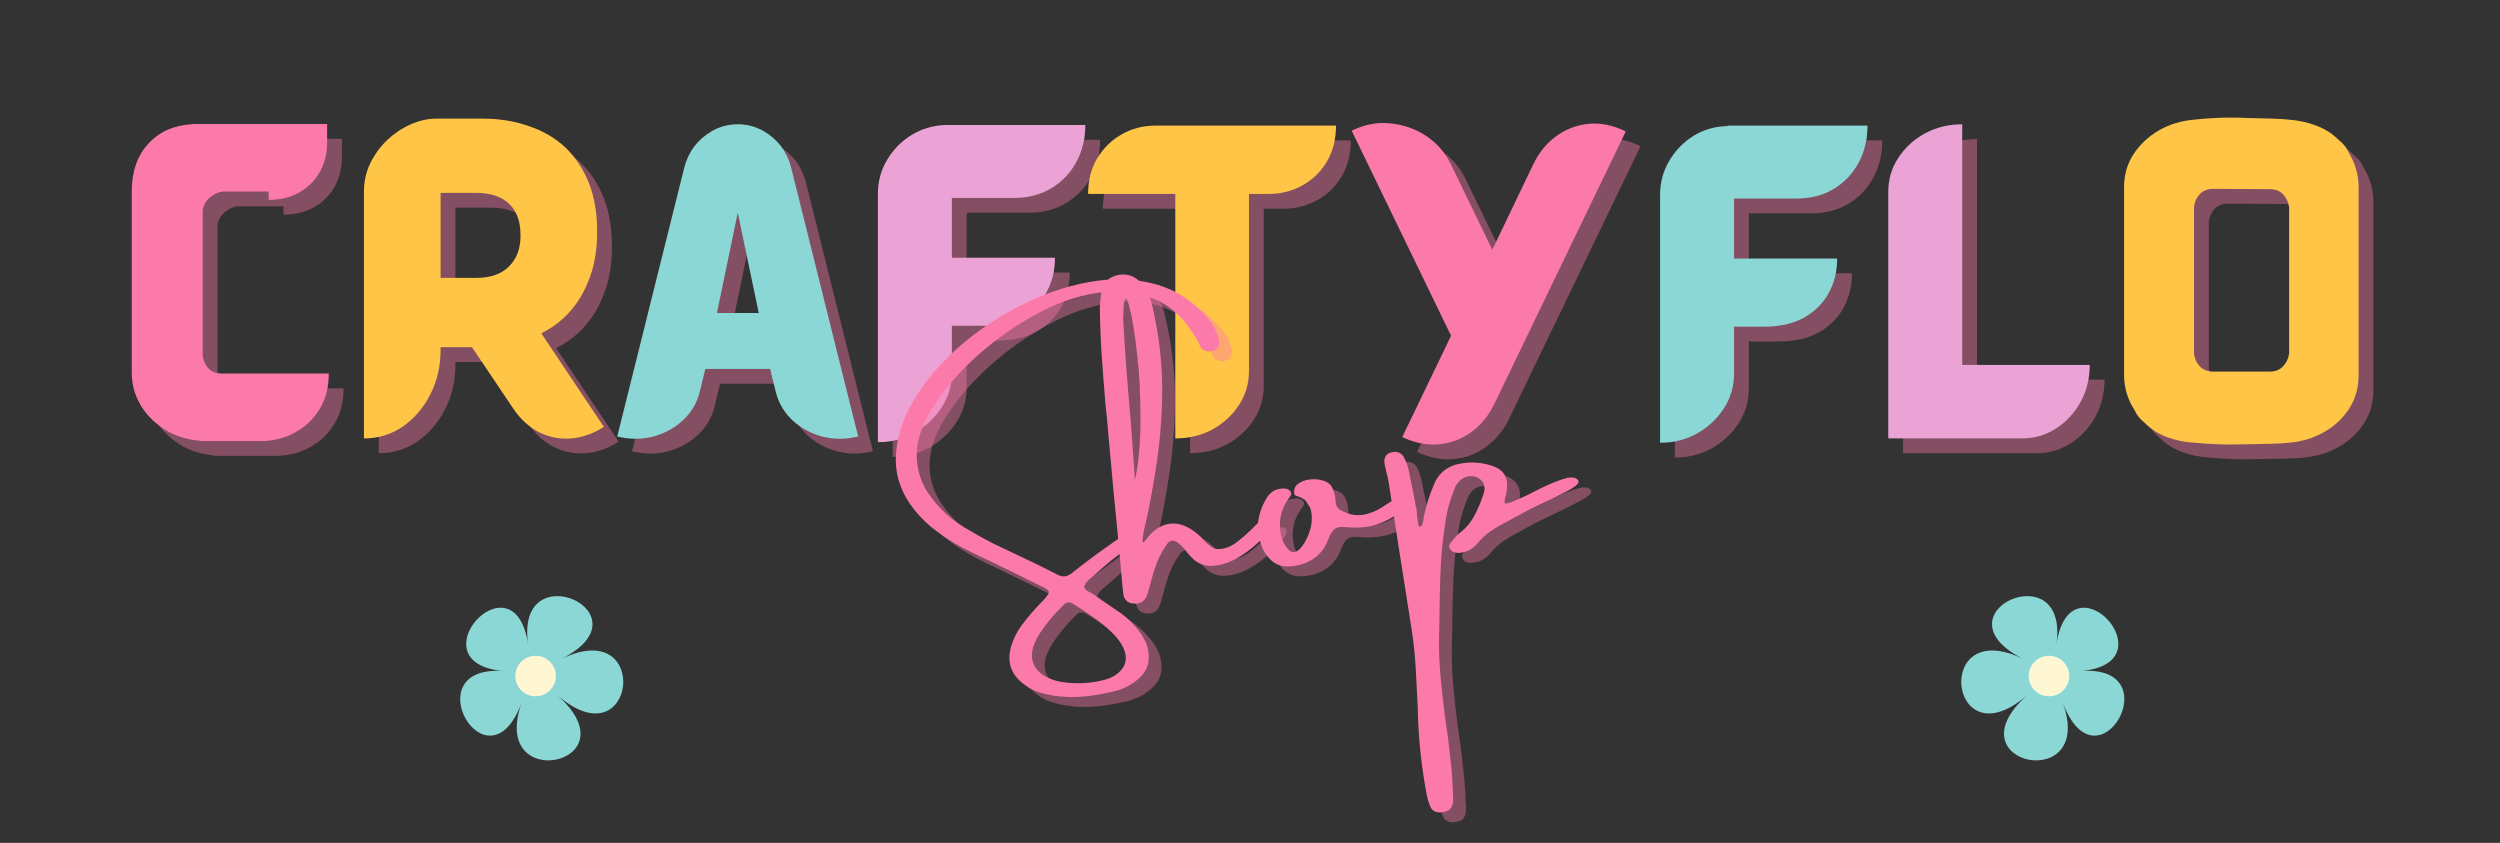 <svg version="1.0" preserveAspectRatio="xMidYMid meet" height="118" viewBox="0 0 262.5 88.5" zoomAndPan="magnify" width="350" xmlns:xlink="http://www.w3.org/1999/xlink" xmlns="http://www.w3.org/2000/svg"><rect x="0" y="0" width="262.5" height="88.5" fill="#333333" stroke="none"/><defs><g></g></defs><g fill-opacity="0.4" fill="#fc7aaa"><g transform="translate(14.058, 47.696)"><g><path d="M 1.938 -4.219 C 1.531 -5.102 1.328 -6.039 1.328 -7.031 L 1.328 -25.922 C 1.328 -25.941 1.328 -25.957 1.328 -25.969 C 1.328 -25.988 1.328 -26.008 1.328 -26.031 C 1.328 -28.113 1.906 -29.785 3.062 -31.047 C 4.227 -32.316 5.75 -33 7.625 -33.094 L 7.625 -33.125 L 21.844 -33.125 L 21.844 -31.219 C 21.844 -30.07 21.594 -29.039 21.094 -28.125 C 20.594 -27.219 19.879 -26.492 18.953 -25.953 C 18.023 -25.422 16.941 -25.156 15.703 -25.156 L 15.703 -26.031 L 10.859 -26.031 C 10.359 -25.957 9.91 -25.742 9.516 -25.391 C 9.117 -25.047 8.875 -24.613 8.781 -24.094 C 8.781 -23.977 8.781 -23.875 8.781 -23.781 L 8.781 -21.5 C 8.781 -21.406 8.781 -21.285 8.781 -21.141 L 8.781 -8.75 C 8.875 -8.207 9.086 -7.766 9.422 -7.422 C 9.766 -7.086 10.219 -6.922 10.781 -6.922 L 22.016 -6.922 C 22.016 -5.461 21.688 -4.207 21.031 -3.156 C 20.383 -2.102 19.516 -1.285 18.422 -0.703 C 17.336 -0.117 16.141 0.172 14.828 0.172 L 8.5 0.172 L 8.469 0.141 C 7.664 0.066 6.898 -0.098 6.172 -0.359 C 5.453 -0.629 4.801 -0.988 4.219 -1.438 C 3.727 -1.812 3.285 -2.234 2.891 -2.703 C 2.504 -3.172 2.188 -3.676 1.938 -4.219 Z M 1.938 -4.219"></path></g></g></g><g fill-opacity="1" fill="#fc7aaa"><g transform="translate(12.505, 46.143)"><g><path d="M 1.938 -4.219 C 1.531 -5.102 1.328 -6.039 1.328 -7.031 L 1.328 -25.922 C 1.328 -25.941 1.328 -25.957 1.328 -25.969 C 1.328 -25.988 1.328 -26.008 1.328 -26.031 C 1.328 -28.113 1.906 -29.785 3.062 -31.047 C 4.227 -32.316 5.75 -33 7.625 -33.094 L 7.625 -33.125 L 21.844 -33.125 L 21.844 -31.219 C 21.844 -30.07 21.594 -29.039 21.094 -28.125 C 20.594 -27.219 19.879 -26.492 18.953 -25.953 C 18.023 -25.422 16.941 -25.156 15.703 -25.156 L 15.703 -26.031 L 10.859 -26.031 C 10.359 -25.957 9.91 -25.742 9.516 -25.391 C 9.117 -25.047 8.875 -24.613 8.781 -24.094 C 8.781 -23.977 8.781 -23.875 8.781 -23.781 L 8.781 -21.5 C 8.781 -21.406 8.781 -21.285 8.781 -21.141 L 8.781 -8.75 C 8.875 -8.207 9.086 -7.766 9.422 -7.422 C 9.766 -7.086 10.219 -6.922 10.781 -6.922 L 22.016 -6.922 C 22.016 -5.461 21.688 -4.207 21.031 -3.156 C 20.383 -2.102 19.516 -1.285 18.422 -0.703 C 17.336 -0.117 16.141 0.172 14.828 0.172 L 8.5 0.172 L 8.469 0.141 C 7.664 0.066 6.898 -0.098 6.172 -0.359 C 5.453 -0.629 4.801 -0.988 4.219 -1.438 C 3.727 -1.812 3.285 -2.234 2.891 -2.703 C 2.504 -3.172 2.188 -3.676 1.938 -4.219 Z M 1.938 -4.219"></path></g></g></g><g fill-opacity="0.4" fill="#fc7aaa"><g transform="translate(38.331, 47.696)"><g><path d="M 20.062 -11.141 L 26.625 -1.328 C 25.52 -0.609 24.375 -0.203 23.188 -0.109 C 22.008 -0.016 20.895 -0.227 19.844 -0.75 C 18.789 -1.281 17.891 -2.098 17.141 -3.203 L 12.781 -9.688 L 9.484 -9.688 L 9.484 -9.406 C 9.484 -7.676 9.117 -6.109 8.391 -4.703 C 7.672 -3.297 6.707 -2.176 5.5 -1.344 C 4.289 -0.52 2.938 -0.109 1.438 -0.109 L 1.438 -26.062 C 1.438 -27.113 1.66 -28.098 2.109 -29.016 C 2.555 -29.93 3.145 -30.738 3.875 -31.438 C 4.613 -32.133 5.43 -32.68 6.328 -33.078 C 7.234 -33.484 8.145 -33.688 9.062 -33.688 L 13.875 -33.688 C 15.695 -33.688 17.348 -33.414 18.828 -32.875 C 20.328 -32.363 21.602 -31.602 22.656 -30.594 C 23.688 -29.582 24.492 -28.344 25.078 -26.875 C 25.641 -25.395 25.922 -23.734 25.922 -21.891 L 25.922 -21.781 C 25.922 -19.789 25.602 -18.047 24.969 -16.547 C 24.363 -15.047 23.508 -13.781 22.406 -12.75 C 21.707 -12.113 20.926 -11.578 20.062 -11.141 Z M 9.484 -16.969 L 13.281 -16.969 C 14.727 -16.969 15.852 -17.363 16.656 -18.156 C 17.469 -18.957 17.875 -20.023 17.875 -21.359 L 17.875 -21.469 C 17.875 -22.914 17.469 -24.016 16.656 -24.766 C 15.852 -25.516 14.711 -25.891 13.234 -25.891 L 9.484 -25.891 Z M 9.484 -16.969"></path></g></g></g><g fill-opacity="1" fill="#ffc547"><g transform="translate(36.778, 46.143)"><g><path d="M 20.062 -11.141 L 26.625 -1.328 C 25.52 -0.609 24.375 -0.203 23.188 -0.109 C 22.008 -0.016 20.895 -0.227 19.844 -0.75 C 18.789 -1.281 17.891 -2.098 17.141 -3.203 L 12.781 -9.688 L 9.484 -9.688 L 9.484 -9.406 C 9.484 -7.676 9.117 -6.109 8.391 -4.703 C 7.672 -3.297 6.707 -2.176 5.5 -1.344 C 4.289 -0.52 2.938 -0.109 1.438 -0.109 L 1.438 -26.062 C 1.438 -27.113 1.66 -28.098 2.109 -29.016 C 2.555 -29.93 3.145 -30.738 3.875 -31.438 C 4.613 -32.133 5.43 -32.68 6.328 -33.078 C 7.234 -33.484 8.145 -33.688 9.062 -33.688 L 13.875 -33.688 C 15.695 -33.688 17.348 -33.414 18.828 -32.875 C 20.328 -32.363 21.602 -31.602 22.656 -30.594 C 23.688 -29.582 24.492 -28.344 25.078 -26.875 C 25.641 -25.395 25.922 -23.734 25.922 -21.891 L 25.922 -21.781 C 25.922 -19.789 25.602 -18.047 24.969 -16.547 C 24.363 -15.047 23.508 -13.781 22.406 -12.75 C 21.707 -12.113 20.926 -11.578 20.062 -11.141 Z M 9.484 -16.969 L 13.281 -16.969 C 14.727 -16.969 15.852 -17.363 16.656 -18.156 C 17.469 -18.957 17.875 -20.023 17.875 -21.359 L 17.875 -21.469 C 17.875 -22.914 17.469 -24.016 16.656 -24.766 C 15.852 -25.516 14.711 -25.891 13.234 -25.891 L 9.484 -25.891 Z M 9.484 -16.969"></path></g></g></g><g fill-opacity="0.4" fill="#fc7aaa"><g transform="translate(66.158, 47.696)"><g><path d="M 18.469 -28.516 L 25.5 -0.312 C 24.188 0.008 22.922 0.008 21.703 -0.312 C 20.484 -0.645 19.438 -1.223 18.562 -2.047 C 17.688 -2.879 17.109 -3.895 16.828 -5.094 L 16.438 -6.641 L 16.266 -7.406 L 9.453 -7.406 L 9.266 -6.641 L 8.891 -5.094 C 8.609 -3.895 8.023 -2.879 7.141 -2.047 C 6.266 -1.223 5.219 -0.645 4 -0.312 C 2.781 0.008 1.516 0.008 0.203 -0.312 L 7.234 -28.516 C 7.66 -30.203 8.633 -31.492 10.156 -32.391 C 11 -32.859 11.898 -33.094 12.859 -33.094 C 13.816 -33.094 14.719 -32.859 15.562 -32.391 C 17.082 -31.492 18.051 -30.203 18.469 -28.516 Z M 10.672 -13.281 L 15.062 -13.281 L 12.859 -23.812 Z M 10.672 -13.281"></path></g></g></g><g fill-opacity="1" fill="#8bd7d5"><g transform="translate(64.606, 46.143)"><g><path d="M 18.469 -28.516 L 25.5 -0.312 C 24.188 0.008 22.922 0.008 21.703 -0.312 C 20.484 -0.645 19.438 -1.223 18.562 -2.047 C 17.688 -2.879 17.109 -3.895 16.828 -5.094 L 16.438 -6.641 L 16.266 -7.406 L 9.453 -7.406 L 9.266 -6.641 L 8.891 -5.094 C 8.609 -3.895 8.023 -2.879 7.141 -2.047 C 6.266 -1.223 5.219 -0.645 4 -0.312 C 2.781 0.008 1.516 0.008 0.203 -0.312 L 7.234 -28.516 C 7.66 -30.203 8.633 -31.492 10.156 -32.391 C 11 -32.859 11.898 -33.094 12.859 -33.094 C 13.816 -33.094 14.719 -32.859 15.562 -32.391 C 17.082 -31.492 18.051 -30.203 18.469 -28.516 Z M 10.672 -13.281 L 15.062 -13.281 L 12.859 -23.812 Z M 10.672 -13.281"></path></g></g></g><g fill-opacity="0.4" fill="#fc7aaa"><g transform="translate(91.981, 47.696)"><g><path d="M 9.516 -25.359 L 9.516 -19.078 L 20.344 -19.078 C 20.344 -17.691 20.031 -16.457 19.406 -15.375 C 18.781 -14.301 17.906 -13.457 16.781 -12.844 C 15.664 -12.238 14.32 -11.938 12.75 -11.938 L 9.516 -11.938 L 9.516 -6.984 C 9.516 -5.648 9.148 -4.43 8.422 -3.328 C 7.703 -2.234 6.758 -1.359 5.594 -0.703 C 4.438 -0.047 3.191 0.281 1.859 0.281 L 1.75 0.281 L 1.75 -25.781 C 1.75 -27.094 2.07 -28.285 2.719 -29.359 C 3.363 -30.441 4.219 -31.312 5.281 -31.969 C 6.352 -32.625 7.539 -32.973 8.844 -33.016 L 23.531 -33.016 C 23.531 -31.566 23.211 -30.266 22.578 -29.109 C 21.953 -27.961 21.078 -27.051 19.953 -26.375 C 18.828 -25.695 17.523 -25.359 16.047 -25.359 Z M 9.516 -25.359"></path></g></g></g><g fill-opacity="1" fill="#eba3d5"><g transform="translate(90.428, 46.143)"><g><path d="M 9.516 -25.359 L 9.516 -19.078 L 20.344 -19.078 C 20.344 -17.691 20.031 -16.457 19.406 -15.375 C 18.781 -14.301 17.906 -13.457 16.781 -12.844 C 15.664 -12.238 14.32 -11.938 12.75 -11.938 L 9.516 -11.938 L 9.516 -6.984 C 9.516 -5.648 9.148 -4.43 8.422 -3.328 C 7.703 -2.234 6.758 -1.359 5.594 -0.703 C 4.438 -0.047 3.191 0.281 1.859 0.281 L 1.75 0.281 L 1.75 -25.781 C 1.75 -27.094 2.07 -28.285 2.719 -29.359 C 3.363 -30.441 4.219 -31.312 5.281 -31.969 C 6.352 -32.625 7.539 -32.973 8.844 -33.016 L 23.531 -33.016 C 23.531 -31.566 23.211 -30.266 22.578 -29.109 C 21.953 -27.961 21.078 -27.051 19.953 -26.375 C 18.828 -25.695 17.523 -25.359 16.047 -25.359 Z M 9.516 -25.359"></path></g></g></g><g fill-opacity="0.4" fill="#fc7aaa"><g transform="translate(115.974, 47.696)"><g><path d="M 6.922 -32.953 L 25.859 -32.953 C 25.859 -31.516 25.539 -30.258 24.906 -29.188 C 24.27 -28.113 23.41 -27.273 22.328 -26.672 C 21.254 -26.078 20.078 -25.781 18.797 -25.781 L 16.719 -25.781 L 16.719 -7.172 C 16.719 -5.859 16.363 -4.664 15.656 -3.594 C 14.957 -2.531 14.031 -1.68 12.875 -1.047 C 11.719 -0.422 10.422 -0.109 8.984 -0.109 L 8.984 -25.781 L -0.172 -25.781 C -0.172 -27.207 0.145 -28.453 0.781 -29.516 C 1.426 -30.586 2.281 -31.426 3.344 -32.031 C 4.414 -32.645 5.609 -32.953 6.922 -32.953 Z M 6.922 -32.953"></path></g></g></g><g fill-opacity="1" fill="#ffc547"><g transform="translate(114.422, 46.143)"><g><path d="M 6.922 -32.953 L 25.859 -32.953 C 25.859 -31.516 25.539 -30.258 24.906 -29.188 C 24.27 -28.113 23.41 -27.273 22.328 -26.672 C 21.254 -26.078 20.078 -25.781 18.797 -25.781 L 16.719 -25.781 L 16.719 -7.172 C 16.719 -5.859 16.363 -4.664 15.656 -3.594 C 14.957 -2.531 14.031 -1.68 12.875 -1.047 C 11.719 -0.422 10.422 -0.109 8.984 -0.109 L 8.984 -25.781 L -0.172 -25.781 C -0.172 -27.207 0.145 -28.453 0.781 -29.516 C 1.426 -30.586 2.281 -31.426 3.344 -32.031 C 4.414 -32.645 5.609 -32.953 6.922 -32.953 Z M 6.922 -32.953"></path></g></g></g><g fill-opacity="0.4" fill="#fc7aaa"><g transform="translate(141.727, 47.696)"><g><path d="M 20.797 -28.844 C 21.379 -30.082 22.18 -31.078 23.203 -31.828 C 24.223 -32.578 25.363 -33.016 26.625 -33.141 C 27.883 -33.266 29.188 -33 30.531 -32.344 L 16.75 -3.766 C 16.164 -2.547 15.367 -1.562 14.359 -0.812 C 13.359 -0.062 12.223 0.375 10.953 0.5 C 9.691 0.633 8.395 0.383 7.062 -0.25 L 12.188 -10.891 L 1.75 -32.422 C 3.094 -33.078 4.453 -33.332 5.828 -33.188 C 7.211 -33.051 8.473 -32.602 9.609 -31.844 C 10.742 -31.082 11.602 -30.082 12.188 -28.844 L 16.516 -19.922 Z M 20.797 -28.844"></path></g></g></g><g fill-opacity="1" fill="#fc7aaa"><g transform="translate(140.175, 46.143)"><g><path d="M 20.797 -28.844 C 21.379 -30.082 22.18 -31.078 23.203 -31.828 C 24.223 -32.578 25.363 -33.016 26.625 -33.141 C 27.883 -33.266 29.188 -33 30.531 -32.344 L 16.75 -3.766 C 16.164 -2.547 15.367 -1.562 14.359 -0.812 C 13.359 -0.062 12.223 0.375 10.953 0.5 C 9.691 0.633 8.395 0.383 7.062 -0.25 L 12.188 -10.891 L 1.75 -32.422 C 3.094 -33.078 4.453 -33.332 5.828 -33.188 C 7.211 -33.051 8.473 -32.602 9.609 -31.844 C 10.742 -31.082 11.602 -30.082 12.188 -28.844 L 16.516 -19.922 Z M 20.797 -28.844"></path></g></g></g><g fill-opacity="0.4" fill="#fc7aaa"><g transform="translate(174.111, 47.696)"><g><path d="M 16.047 -25.297 L 9.516 -25.297 L 9.516 -19 L 20.344 -19 C 20.344 -17.625 20.035 -16.395 19.422 -15.312 C 18.816 -14.238 17.945 -13.391 16.812 -12.766 C 15.676 -12.148 14.32 -11.844 12.75 -11.844 L 9.516 -11.844 L 9.516 -6.891 C 9.516 -5.547 9.148 -4.32 8.422 -3.219 C 7.703 -2.125 6.758 -1.254 5.594 -0.609 C 4.438 0.023 3.191 0.344 1.859 0.344 L 1.75 0.344 L 1.75 -25.672 C 1.75 -26.984 2.07 -28.18 2.719 -29.266 C 3.363 -30.359 4.219 -31.234 5.281 -31.891 C 6.352 -32.547 7.539 -32.883 8.844 -32.906 L 8.844 -32.953 L 23.531 -32.953 C 23.531 -31.492 23.211 -30.188 22.578 -29.031 C 21.953 -27.875 21.082 -26.961 19.969 -26.297 C 18.852 -25.629 17.547 -25.297 16.047 -25.297 Z M 16.047 -25.297"></path></g></g></g><g fill-opacity="1" fill="#8bd7d5"><g transform="translate(172.558, 46.143)"><g><path d="M 16.047 -25.297 L 9.516 -25.297 L 9.516 -19 L 20.344 -19 C 20.344 -17.625 20.035 -16.395 19.422 -15.312 C 18.816 -14.238 17.945 -13.391 16.812 -12.766 C 15.676 -12.148 14.32 -11.844 12.75 -11.844 L 9.516 -11.844 L 9.516 -6.891 C 9.516 -5.547 9.148 -4.32 8.422 -3.219 C 7.703 -2.125 6.758 -1.254 5.594 -0.609 C 4.438 0.023 3.191 0.344 1.859 0.344 L 1.75 0.344 L 1.75 -25.672 C 1.75 -26.984 2.07 -28.18 2.719 -29.266 C 3.363 -30.359 4.219 -31.234 5.281 -31.891 C 6.352 -32.547 7.539 -32.883 8.844 -32.906 L 8.844 -32.953 L 23.531 -32.953 C 23.531 -31.492 23.211 -30.188 22.578 -29.031 C 21.953 -27.875 21.082 -26.961 19.969 -26.297 C 18.852 -25.629 17.547 -25.297 16.047 -25.297 Z M 16.047 -25.297"></path></g></g></g><g fill-opacity="0.4" fill="#fc7aaa"><g transform="translate(198.069, 47.696)"><g><path d="M 9.516 -33.094 L 9.516 -7.828 L 22.906 -7.828 C 22.906 -6.398 22.582 -5.098 21.938 -3.922 C 21.289 -2.754 20.426 -1.828 19.344 -1.141 C 18.27 -0.453 17.094 -0.109 15.812 -0.109 L 1.75 -0.109 C 1.75 -0.109 1.754 -0.113 1.766 -0.125 C 1.785 -0.133 1.797 -0.148 1.797 -0.172 C 1.797 -0.172 1.781 -0.172 1.75 -0.172 L 1.75 -26 C 1.75 -27.301 2.098 -28.488 2.797 -29.562 C 3.504 -30.645 4.441 -31.504 5.609 -32.141 C 6.785 -32.773 8.086 -33.094 9.516 -33.094 Z M 9.516 -33.094"></path></g></g></g><g fill-opacity="1" fill="#eba3d5"><g transform="translate(196.517, 46.143)"><g><path d="M 9.516 -33.094 L 9.516 -7.828 L 22.906 -7.828 C 22.906 -6.398 22.582 -5.098 21.938 -3.922 C 21.289 -2.754 20.426 -1.828 19.344 -1.141 C 18.27 -0.453 17.094 -0.109 15.812 -0.109 L 1.75 -0.109 C 1.75 -0.109 1.754 -0.113 1.766 -0.125 C 1.785 -0.133 1.797 -0.148 1.797 -0.172 C 1.797 -0.172 1.781 -0.172 1.75 -0.172 L 1.75 -26 C 1.75 -27.301 2.098 -28.488 2.797 -29.562 C 3.504 -30.645 4.441 -31.504 5.609 -32.141 C 6.785 -32.773 8.086 -33.094 9.516 -33.094 Z M 9.516 -33.094"></path></g></g></g><g fill-opacity="0.4" fill="#fc7aaa"><g transform="translate(222.832, 47.696)"><g><path d="M 25.328 -30.141 C 25.648 -29.617 25.906 -29.047 26.094 -28.422 C 26.281 -27.805 26.375 -27.16 26.375 -26.484 L 26.375 -6.75 C 26.375 -5.438 26.047 -4.27 25.391 -3.25 C 24.734 -2.227 23.848 -1.398 22.734 -0.766 C 21.629 -0.141 20.41 0.227 19.078 0.344 C 18.648 0.395 18.035 0.43 17.234 0.453 C 16.441 0.473 15.633 0.488 14.812 0.5 C 14 0.52 13.359 0.531 12.891 0.531 C 12.211 0.531 11.555 0.508 10.922 0.469 C 10.285 0.438 9.676 0.395 9.094 0.344 C 8.094 0.281 7.141 0.082 6.234 -0.25 C 5.328 -0.594 4.551 -1.094 3.906 -1.75 C 3.383 -2.176 3.031 -2.625 2.844 -3.094 C 2.488 -3.633 2.219 -4.211 2.031 -4.828 C 1.844 -5.453 1.75 -6.094 1.75 -6.75 L 1.75 -26.484 C 1.75 -27.797 2.082 -28.957 2.75 -29.969 C 3.426 -30.988 4.312 -31.816 5.406 -32.453 C 6.508 -33.086 7.738 -33.461 9.094 -33.578 C 10.383 -33.723 11.707 -33.797 13.062 -33.797 C 13.508 -33.797 14.129 -33.781 14.922 -33.75 C 15.723 -33.727 16.516 -33.707 17.297 -33.688 C 18.078 -33.664 18.672 -33.629 19.078 -33.578 C 20.078 -33.504 21.023 -33.297 21.922 -32.953 C 22.828 -32.617 23.609 -32.125 24.266 -31.469 C 24.785 -31.051 25.141 -30.609 25.328 -30.141 Z M 19.078 -8.984 L 19.078 -24.406 C 18.984 -24.969 18.766 -25.422 18.422 -25.766 C 18.078 -26.109 17.613 -26.281 17.031 -26.281 L 11.094 -26.312 C 10.531 -26.312 10.07 -26.133 9.719 -25.781 C 9.375 -25.426 9.164 -24.984 9.094 -24.453 L 9.094 -8.984 C 9.164 -8.453 9.375 -8.008 9.719 -7.656 C 10.07 -7.301 10.547 -7.125 11.141 -7.125 L 17.031 -7.125 C 17.613 -7.125 18.078 -7.301 18.422 -7.656 C 18.766 -8.008 18.984 -8.453 19.078 -8.984 Z M 19.078 -8.984"></path></g></g></g><g fill-opacity="1" fill="#ffc547"><g transform="translate(221.279, 46.143)"><g><path d="M 25.328 -30.141 C 25.648 -29.617 25.906 -29.047 26.094 -28.422 C 26.281 -27.805 26.375 -27.16 26.375 -26.484 L 26.375 -6.75 C 26.375 -5.438 26.047 -4.27 25.391 -3.25 C 24.734 -2.227 23.848 -1.398 22.734 -0.766 C 21.629 -0.141 20.41 0.227 19.078 0.344 C 18.648 0.395 18.035 0.43 17.234 0.453 C 16.441 0.473 15.633 0.488 14.812 0.5 C 14 0.52 13.359 0.531 12.891 0.531 C 12.211 0.531 11.555 0.508 10.922 0.469 C 10.285 0.438 9.676 0.395 9.094 0.344 C 8.094 0.281 7.141 0.082 6.234 -0.25 C 5.328 -0.594 4.551 -1.094 3.906 -1.75 C 3.383 -2.176 3.031 -2.625 2.844 -3.094 C 2.488 -3.633 2.219 -4.211 2.031 -4.828 C 1.844 -5.453 1.75 -6.094 1.75 -6.75 L 1.75 -26.484 C 1.75 -27.797 2.082 -28.957 2.75 -29.969 C 3.426 -30.988 4.312 -31.816 5.406 -32.453 C 6.508 -33.086 7.738 -33.461 9.094 -33.578 C 10.383 -33.723 11.707 -33.797 13.062 -33.797 C 13.508 -33.797 14.129 -33.781 14.922 -33.75 C 15.723 -33.727 16.516 -33.707 17.297 -33.688 C 18.078 -33.664 18.672 -33.629 19.078 -33.578 C 20.078 -33.504 21.023 -33.297 21.922 -32.953 C 22.828 -32.617 23.609 -32.125 24.266 -31.469 C 24.785 -31.051 25.141 -30.609 25.328 -30.141 Z M 19.078 -8.984 L 19.078 -24.406 C 18.984 -24.969 18.766 -25.422 18.422 -25.766 C 18.078 -26.109 17.613 -26.281 17.031 -26.281 L 11.094 -26.312 C 10.531 -26.312 10.07 -26.133 9.719 -25.781 C 9.375 -25.426 9.164 -24.984 9.094 -24.453 L 9.094 -8.984 C 9.164 -8.453 9.375 -8.008 9.719 -7.656 C 10.07 -7.301 10.547 -7.125 11.141 -7.125 L 17.031 -7.125 C 17.613 -7.125 18.078 -7.301 18.422 -7.656 C 18.766 -8.008 18.984 -8.453 19.078 -8.984 Z M 19.078 -8.984"></path></g></g></g><path fill-rule="nonzero" fill-opacity="1" d="M 58.465 72.945 C 66.809 80.273 51.199 83.523 54.805 73.711 C 51.199 83.523 43.281 69.688 52.945 70.465 C 43.281 69.688 53.996 57.875 55.461 67.691 C 53.996 57.875 68.543 64.414 58.871 69.227 C 68.535 64.422 66.809 80.273 58.465 72.945 Z M 58.465 72.945" fill="#8bd7d5"></path><path fill-rule="nonzero" fill-opacity="1" d="M 58.363 70.984 C 58.363 71.266 58.309 71.535 58.203 71.797 C 58.094 72.059 57.941 72.285 57.742 72.488 C 57.543 72.688 57.312 72.84 57.051 72.949 C 56.789 73.055 56.52 73.109 56.238 73.109 C 55.953 73.109 55.684 73.055 55.422 72.949 C 55.164 72.84 54.934 72.688 54.734 72.488 C 54.535 72.285 54.379 72.059 54.273 71.797 C 54.164 71.535 54.109 71.266 54.109 70.984 C 54.109 70.699 54.164 70.43 54.273 70.168 C 54.379 69.906 54.535 69.68 54.734 69.48 C 54.934 69.277 55.164 69.125 55.422 69.016 C 55.684 68.91 55.953 68.855 56.238 68.855 C 56.52 68.855 56.789 68.91 57.051 69.016 C 57.312 69.125 57.543 69.277 57.742 69.48 C 57.941 69.68 58.094 69.906 58.203 70.168 C 58.309 70.43 58.363 70.699 58.363 70.984 Z M 58.363 70.984" fill="#fff7d3"></path><path fill-rule="nonzero" fill-opacity="1" d="M 212.91 72.945 C 204.566 80.273 220.176 83.523 216.57 73.711 C 220.176 83.523 228.094 69.688 218.43 70.465 C 228.094 69.688 217.379 57.875 215.914 67.691 C 217.379 57.875 202.832 64.414 212.504 69.227 C 202.84 64.422 204.566 80.273 212.91 72.945 Z M 212.91 72.945" fill="#8bd7d5"></path><path fill-rule="nonzero" fill-opacity="1" d="M 213.012 70.984 C 213.012 71.266 213.066 71.535 213.172 71.797 C 213.281 72.059 213.434 72.285 213.633 72.488 C 213.832 72.688 214.062 72.84 214.324 72.949 C 214.586 73.055 214.855 73.109 215.137 73.109 C 215.422 73.109 215.691 73.055 215.953 72.949 C 216.215 72.84 216.441 72.688 216.641 72.488 C 216.844 72.285 216.996 72.059 217.102 71.797 C 217.211 71.535 217.266 71.266 217.266 70.984 C 217.266 70.699 217.211 70.43 217.102 70.168 C 216.996 69.906 216.844 69.68 216.641 69.48 C 216.441 69.277 216.215 69.125 215.953 69.016 C 215.691 68.91 215.422 68.855 215.137 68.855 C 214.855 68.855 214.586 68.91 214.324 69.016 C 214.062 69.125 213.832 69.277 213.633 69.48 C 213.434 69.68 213.281 69.906 213.172 70.168 C 213.066 70.43 213.012 70.699 213.012 70.984 Z M 213.012 70.984" fill="#fff7d3"></path><g fill-opacity="0.4" fill="#fc7aaa"><g transform="translate(102.533, 66.158)"><g><path d="M 13.297 6.547 C 13.734 6.504 14.172 6.426 14.609 6.312 C 15.055 6.207 15.469 6.047 15.844 5.828 C 17 5.078 17.305 4.102 16.766 2.906 C 16.473 2.301 16.062 1.754 15.531 1.266 C 14.938 0.68 14.289 0.148 13.594 -0.328 C 12.906 -0.816 12.203 -1.281 11.484 -1.719 C 11.078 -1.957 10.727 -1.898 10.438 -1.547 C 9.52 -0.66 8.719 0.297 8.031 1.328 C 7.727 1.785 7.484 2.281 7.297 2.812 C 6.93 4.125 7.332 5.141 8.5 5.859 C 9.051 6.18 9.641 6.391 10.266 6.484 C 11.254 6.648 12.266 6.672 13.297 6.547 Z M 12.625 -3.531 C 12.688 -3.375 12.773 -3.242 12.891 -3.141 C 13.016 -3.047 13.141 -2.973 13.266 -2.922 C 13.359 -2.867 13.445 -2.816 13.531 -2.766 C 13.875 -2.547 14.211 -2.312 14.547 -2.062 C 15.203 -1.613 15.836 -1.18 16.453 -0.766 C 17.328 -0.129 18.07 0.633 18.688 1.531 C 19.281 2.445 19.52 3.375 19.406 4.312 C 19.301 5.25 18.676 6.066 17.531 6.766 C 17.062 7.055 16.551 7.273 16 7.422 C 14.938 7.691 13.859 7.883 12.766 8 C 11.672 8.113 10.578 8.094 9.484 7.938 C 8.941 7.852 8.41 7.727 7.891 7.562 C 7.379 7.406 6.91 7.164 6.484 6.844 C 4.93 5.77 4.453 4.332 5.047 2.531 C 5.285 1.844 5.617 1.195 6.047 0.594 C 6.754 -0.363 7.531 -1.258 8.375 -2.094 C 8.781 -2.531 8.969 -2.832 8.938 -3 C 8.906 -3.164 8.609 -3.367 8.047 -3.609 C 7.023 -4.117 5.992 -4.629 4.953 -5.141 C 4.398 -5.391 3.852 -5.656 3.312 -5.938 C 2.969 -6.102 2.629 -6.266 2.297 -6.422 C 1.461 -6.805 0.633 -7.211 -0.188 -7.641 C -1.113 -8.148 -1.992 -8.711 -2.828 -9.328 C -3.672 -9.941 -4.43 -10.664 -5.109 -11.5 C -6.504 -13.219 -7.176 -15.066 -7.125 -17.047 C -7.07 -19.035 -6.461 -21.023 -5.297 -23.016 C -4.129 -25.004 -2.57 -26.859 -0.625 -28.578 C 1.32 -30.305 3.484 -31.773 5.859 -32.984 C 8.234 -34.203 10.641 -35.035 13.078 -35.484 C 15.523 -35.941 17.832 -35.883 20 -35.312 C 22.176 -34.75 24.066 -33.535 25.672 -31.672 C 25.953 -31.348 26.195 -30.988 26.406 -30.594 C 26.613 -30.195 26.75 -29.766 26.812 -29.297 C 26.875 -28.828 26.703 -28.504 26.297 -28.328 C 26.016 -28.223 25.75 -28.195 25.5 -28.25 C 25.25 -28.312 25.051 -28.43 24.906 -28.609 C 24.875 -28.66 24.844 -28.723 24.812 -28.797 C 24.781 -28.836 24.766 -28.879 24.766 -28.922 C 23.578 -31.254 22.047 -32.832 20.172 -33.656 C 18.297 -34.477 16.258 -34.711 14.062 -34.359 C 11.875 -34.016 9.691 -33.25 7.516 -32.062 C 5.348 -30.883 3.348 -29.477 1.516 -27.844 C -0.316 -26.207 -1.816 -24.508 -2.984 -22.75 C -4.148 -20.988 -4.797 -19.344 -4.922 -17.812 C -5.016 -15.914 -4.477 -14.234 -3.312 -12.766 C -2.375 -11.535 -1.242 -10.523 0.078 -9.734 C 1.109 -9.117 2.145 -8.539 3.188 -8 C 4.125 -7.551 5.062 -7.109 6 -6.672 C 7.27 -6.078 8.52 -5.461 9.75 -4.828 C 10.102 -4.629 10.422 -4.555 10.703 -4.609 C 10.984 -4.672 11.266 -4.832 11.547 -5.094 C 12.961 -6.207 14.363 -7.242 15.75 -8.203 C 17.133 -9.172 17.93 -9.488 18.141 -9.156 C 18.348 -8.832 18.164 -8.398 17.594 -7.859 C 16.207 -6.879 14.891 -5.812 13.641 -4.656 C 13.566 -4.602 13.5 -4.547 13.438 -4.484 C 13.082 -4.242 12.812 -3.926 12.625 -3.531 Z M 12.625 -3.531"></path></g></g></g><g fill-opacity="0.4" fill="#fc7aaa"><g transform="translate(119.549, 63.986)"><g><path d="M 15.219 -8.594 C 15.352 -8.57 15.453 -8.488 15.516 -8.344 C 15.578 -8.207 15.562 -8.035 15.469 -7.828 C 15.133 -7.266 14.617 -6.656 13.922 -6 C 13.234 -5.344 12.461 -4.773 11.609 -4.297 C 10.754 -3.828 9.906 -3.57 9.062 -3.531 C 8.227 -3.488 7.508 -3.785 6.906 -4.422 C 6.75 -4.586 6.602 -4.75 6.469 -4.906 C 6.207 -5.301 5.879 -5.648 5.484 -5.953 C 5.016 -6.297 4.629 -6.25 4.328 -5.812 C 3.742 -4.988 3.305 -4.098 3.016 -3.141 C 2.867 -2.672 2.734 -2.203 2.609 -1.734 C 2.523 -1.391 2.43 -1.051 2.328 -0.719 C 2.086 0.195 1.52 0.57 0.625 0.406 C 0.164 0.301 -0.113 0.035 -0.219 -0.391 C -0.258 -0.535 -0.281 -0.695 -0.281 -0.875 C -0.289 -0.926 -0.301 -0.984 -0.312 -1.047 C -0.469 -2.711 -0.617 -4.379 -0.766 -6.047 C -1.16 -9.992 -1.531 -13.938 -1.875 -17.875 C -1.938 -18.727 -2.02 -19.582 -2.125 -20.438 C -2.27 -22.125 -2.398 -23.805 -2.516 -25.484 C -2.629 -27.16 -2.695 -28.844 -2.719 -30.531 C -2.707 -31.207 -2.633 -31.875 -2.5 -32.531 C -2.363 -33.094 -2.055 -33.508 -1.578 -33.781 C -1.098 -34.051 -0.578 -34.16 -0.016 -34.109 C 0.547 -34.055 1.047 -33.805 1.484 -33.359 C 2.148 -32.629 2.586 -31.773 2.797 -30.797 C 3.492 -27.766 3.836 -24.828 3.828 -21.984 C 3.828 -19.141 3.57 -16.191 3.062 -13.141 C 2.77 -11.336 2.473 -9.754 2.172 -8.391 C 2.066 -7.953 1.977 -7.562 1.906 -7.219 C 1.789 -6.613 1.742 -6.238 1.766 -6.094 C 1.785 -5.945 1.863 -5.957 2 -6.125 C 2.812 -7.258 3.723 -7.875 4.734 -7.969 C 5.754 -8.062 6.816 -7.582 7.922 -6.531 C 8.004 -6.426 8.094 -6.316 8.188 -6.203 C 8.457 -5.941 8.707 -5.723 8.938 -5.547 C 9.176 -5.379 9.422 -5.297 9.672 -5.297 C 10.328 -5.273 10.988 -5.516 11.656 -6.016 C 12.32 -6.523 12.977 -7.113 13.625 -7.781 C 14.281 -8.445 14.812 -8.719 15.219 -8.594 Z M 0.328 -30.938 C 0.211 -31.344 0.117 -31.566 0.047 -31.609 C -0.023 -31.648 -0.082 -31.586 -0.125 -31.422 C -0.176 -31.254 -0.207 -31.039 -0.219 -30.781 C -0.238 -30.531 -0.25 -30.297 -0.25 -30.078 C -0.25 -29.859 -0.258 -29.723 -0.281 -29.672 C -0.219 -28.359 -0.113 -26.688 0.031 -24.656 C 0.188 -22.633 0.352 -20.629 0.531 -18.641 C 0.645 -17.035 0.742 -15.664 0.828 -14.531 C 0.922 -13.406 0.961 -12.723 0.953 -12.484 C 1.348 -14.266 1.547 -16.367 1.547 -18.797 C 1.555 -21.234 1.438 -23.562 1.188 -25.781 C 0.945 -28 0.66 -29.719 0.328 -30.938 Z M 0.328 -30.938"></path></g></g></g><g fill-opacity="0.4" fill="#fc7aaa"><g transform="translate(134.391, 62.091)"><g><path d="M 13.719 -8.75 C 14.031 -8.844 14.227 -8.859 14.312 -8.797 C 14.406 -8.734 14.441 -8.613 14.422 -8.438 C 14.441 -8.125 14.348 -7.836 14.141 -7.578 C 13.93 -7.316 13.664 -7.07 13.344 -6.844 C 12.508 -6.32 11.68 -5.977 10.859 -5.812 C 10.047 -5.645 9.172 -5.609 8.234 -5.703 C 7.816 -5.766 7.473 -5.723 7.203 -5.578 C 6.93 -5.441 6.68 -5.082 6.453 -4.5 C 5.922 -3.02 4.883 -2.094 3.344 -1.719 C 2.176 -1.445 1.273 -1.555 0.641 -2.047 C 0.004 -2.535 -0.438 -3.207 -0.688 -4.062 C -0.977 -4.926 -1.047 -5.766 -0.891 -6.578 C -0.742 -7.398 -0.426 -8.18 0.062 -8.922 C 0.445 -9.461 0.977 -9.738 1.656 -9.75 C 1.945 -9.789 2.203 -9.707 2.422 -9.5 C 2.535 -9.344 2.566 -9.207 2.516 -9.094 C 2.473 -8.977 2.398 -8.863 2.297 -8.75 C 1.473 -7.633 1.18 -6.41 1.422 -5.078 C 1.523 -4.43 1.785 -3.863 2.203 -3.375 C 2.547 -2.988 2.941 -2.984 3.391 -3.359 C 3.773 -3.754 4.098 -4.281 4.359 -4.938 C 4.617 -5.594 4.727 -6.25 4.688 -6.906 C 4.656 -7.562 4.406 -8.117 3.938 -8.578 C 3.707 -8.742 3.492 -8.852 3.297 -8.906 C 3.18 -8.945 3.082 -8.984 3 -9.016 C 2.914 -9.055 2.867 -9.113 2.859 -9.188 C 2.785 -9.633 2.91 -9.984 3.234 -10.234 C 3.555 -10.484 3.969 -10.641 4.469 -10.703 C 4.977 -10.766 5.461 -10.723 5.922 -10.578 C 6.391 -10.43 6.707 -10.164 6.875 -9.781 C 7.082 -9.312 7.191 -8.816 7.203 -8.297 C 7.234 -7.879 7.453 -7.582 7.859 -7.406 C 8.754 -6.926 9.68 -6.832 10.641 -7.125 C 11.047 -7.25 11.406 -7.398 11.719 -7.578 C 12.039 -7.766 12.344 -7.957 12.625 -8.156 C 13.02 -8.414 13.383 -8.613 13.719 -8.75 Z M 13.719 -8.75"></path></g></g></g><g fill-opacity="0.4" fill="#fc7aaa"><g transform="translate(148.284, 60.317)"><g><path d="M 17.609 -9.094 C 18.16 -9.207 18.539 -9.129 18.75 -8.859 C 18.969 -8.598 18.566 -8.203 17.547 -7.672 C 16.523 -7.141 15.504 -6.633 14.484 -6.156 C 13.473 -5.688 12.398 -5.129 11.266 -4.484 C 10.672 -4.191 10.109 -3.863 9.578 -3.5 C 9.047 -3.133 8.57 -2.691 8.156 -2.172 C 7.656 -1.586 7.02 -1.27 6.25 -1.219 C 6.07 -1.219 5.898 -1.242 5.734 -1.297 C 5.566 -1.348 5.438 -1.445 5.344 -1.594 C 5.227 -1.77 5.203 -1.93 5.266 -2.078 C 5.328 -2.234 5.426 -2.367 5.562 -2.484 C 5.758 -2.773 5.988 -3.031 6.25 -3.25 C 6.945 -3.77 7.488 -4.398 7.875 -5.141 C 8.27 -5.879 8.598 -6.66 8.859 -7.484 C 9.023 -8.086 8.922 -8.555 8.547 -8.891 C 8.18 -9.223 7.734 -9.344 7.203 -9.25 C 6.672 -9.164 6.234 -8.816 5.891 -8.203 C 5.328 -6.898 4.957 -5.547 4.781 -4.141 C 4.531 -2.504 4.375 -0.875 4.312 0.75 C 4.25 2.383 4.211 4.035 4.203 5.703 C 4.191 6.359 4.176 7.023 4.156 7.703 C 4.145 9.047 4.195 10.383 4.312 11.719 C 4.438 13.051 4.582 14.379 4.75 15.703 C 4.758 15.805 4.77 15.895 4.781 15.969 C 4.863 16.602 4.957 17.242 5.062 17.891 C 5.188 18.879 5.301 19.875 5.406 20.875 C 5.52 21.875 5.586 22.879 5.609 23.891 C 5.609 24.016 5.617 24.129 5.641 24.234 C 5.648 24.348 5.648 24.461 5.641 24.578 C 5.672 25.43 5.332 25.898 4.625 25.984 L 4.547 26 C 4.453 26.008 4.352 26.02 4.25 26.031 C 3.727 26.031 3.379 25.797 3.203 25.328 C 3.055 24.953 2.945 24.57 2.875 24.188 C 2.332 21.363 2.02 18.492 1.938 15.578 C 1.938 15.461 1.938 15.344 1.938 15.219 C 1.875 13.82 1.801 12.422 1.719 11.016 C 1.645 9.609 1.5 8.203 1.281 6.797 C 0.789 3.723 0.305 0.641 -0.172 -2.453 C -0.492 -4.484 -0.812 -6.535 -1.125 -8.609 C -1.188 -8.992 -1.27 -9.363 -1.375 -9.719 C -1.438 -10.008 -1.5 -10.289 -1.562 -10.562 C -1.645 -11.125 -1.473 -11.508 -1.047 -11.719 C -0.391 -11.945 0.102 -11.816 0.438 -11.328 C 0.738 -10.785 0.941 -10.191 1.047 -9.547 C 1.109 -9.211 1.172 -8.891 1.234 -8.578 C 1.547 -7.266 1.773 -5.93 1.922 -4.578 C 1.941 -4.43 1.973 -4.258 2.016 -4.062 C 2.035 -3.977 2.094 -3.953 2.188 -3.984 C 2.289 -4.016 2.367 -4.113 2.422 -4.281 C 2.473 -4.445 2.508 -4.609 2.531 -4.766 C 2.539 -4.848 2.551 -4.93 2.562 -5.016 C 2.801 -6.18 3.156 -7.305 3.625 -8.391 C 4.051 -9.461 4.812 -10.16 5.906 -10.484 C 7.207 -10.828 8.488 -10.785 9.75 -10.359 C 10.938 -9.973 11.445 -9.148 11.281 -7.891 C 11.238 -7.504 11.176 -7.195 11.094 -6.969 C 11.051 -6.75 11.035 -6.594 11.047 -6.5 C 11.055 -6.414 11.145 -6.391 11.312 -6.422 C 11.477 -6.453 11.758 -6.551 12.156 -6.719 C 12.844 -7 13.516 -7.316 14.172 -7.672 C 14.723 -7.953 15.281 -8.219 15.844 -8.469 C 16.414 -8.719 17.004 -8.926 17.609 -9.094 Z M 17.609 -9.094"></path></g></g></g><g fill-opacity="1" fill="#fc7aaa"><g transform="translate(101.187, 65.117)"><g><path d="M 13.297 6.547 C 13.734 6.504 14.172 6.426 14.609 6.312 C 15.055 6.207 15.469 6.047 15.844 5.828 C 17 5.078 17.305 4.102 16.766 2.906 C 16.473 2.301 16.062 1.754 15.531 1.266 C 14.938 0.68 14.289 0.148 13.594 -0.328 C 12.906 -0.816 12.203 -1.281 11.484 -1.719 C 11.078 -1.957 10.727 -1.898 10.438 -1.547 C 9.52 -0.66 8.719 0.297 8.031 1.328 C 7.727 1.785 7.484 2.281 7.297 2.812 C 6.93 4.125 7.332 5.141 8.5 5.859 C 9.051 6.18 9.641 6.391 10.266 6.484 C 11.254 6.648 12.266 6.672 13.297 6.547 Z M 12.625 -3.531 C 12.688 -3.375 12.773 -3.242 12.891 -3.141 C 13.016 -3.047 13.141 -2.973 13.266 -2.922 C 13.359 -2.867 13.445 -2.816 13.531 -2.766 C 13.875 -2.547 14.211 -2.312 14.547 -2.062 C 15.203 -1.613 15.836 -1.18 16.453 -0.766 C 17.328 -0.129 18.07 0.633 18.688 1.531 C 19.281 2.445 19.52 3.375 19.406 4.312 C 19.301 5.25 18.676 6.066 17.531 6.766 C 17.062 7.055 16.551 7.273 16 7.422 C 14.938 7.691 13.859 7.883 12.766 8 C 11.672 8.113 10.578 8.094 9.484 7.938 C 8.941 7.852 8.41 7.727 7.891 7.562 C 7.379 7.406 6.91 7.164 6.484 6.844 C 4.93 5.77 4.453 4.332 5.047 2.531 C 5.285 1.844 5.617 1.195 6.047 0.594 C 6.754 -0.363 7.531 -1.258 8.375 -2.094 C 8.781 -2.531 8.969 -2.832 8.938 -3 C 8.906 -3.164 8.609 -3.367 8.047 -3.609 C 7.023 -4.117 5.992 -4.629 4.953 -5.141 C 4.398 -5.391 3.852 -5.656 3.312 -5.938 C 2.969 -6.102 2.629 -6.266 2.297 -6.422 C 1.461 -6.805 0.633 -7.211 -0.188 -7.641 C -1.113 -8.148 -1.992 -8.711 -2.828 -9.328 C -3.672 -9.941 -4.43 -10.664 -5.109 -11.5 C -6.504 -13.219 -7.176 -15.066 -7.125 -17.047 C -7.07 -19.035 -6.461 -21.023 -5.297 -23.016 C -4.129 -25.004 -2.57 -26.859 -0.625 -28.578 C 1.32 -30.305 3.484 -31.773 5.859 -32.984 C 8.234 -34.203 10.641 -35.035 13.078 -35.484 C 15.523 -35.941 17.832 -35.883 20 -35.312 C 22.176 -34.75 24.066 -33.535 25.672 -31.672 C 25.953 -31.348 26.195 -30.988 26.406 -30.594 C 26.613 -30.195 26.75 -29.766 26.812 -29.297 C 26.875 -28.828 26.703 -28.504 26.297 -28.328 C 26.016 -28.223 25.75 -28.195 25.5 -28.25 C 25.25 -28.312 25.051 -28.43 24.906 -28.609 C 24.875 -28.66 24.844 -28.723 24.812 -28.797 C 24.781 -28.836 24.766 -28.879 24.766 -28.922 C 23.578 -31.254 22.047 -32.832 20.172 -33.656 C 18.297 -34.477 16.258 -34.711 14.062 -34.359 C 11.875 -34.016 9.691 -33.25 7.516 -32.062 C 5.348 -30.883 3.348 -29.477 1.516 -27.844 C -0.316 -26.207 -1.816 -24.508 -2.984 -22.75 C -4.148 -20.988 -4.797 -19.344 -4.922 -17.812 C -5.016 -15.914 -4.477 -14.234 -3.312 -12.766 C -2.375 -11.535 -1.242 -10.523 0.078 -9.734 C 1.109 -9.117 2.145 -8.539 3.188 -8 C 4.125 -7.551 5.062 -7.109 6 -6.672 C 7.27 -6.078 8.52 -5.461 9.75 -4.828 C 10.102 -4.629 10.422 -4.555 10.703 -4.609 C 10.984 -4.672 11.266 -4.832 11.547 -5.094 C 12.961 -6.207 14.363 -7.242 15.75 -8.203 C 17.133 -9.172 17.93 -9.488 18.141 -9.156 C 18.348 -8.832 18.164 -8.398 17.594 -7.859 C 16.207 -6.879 14.891 -5.812 13.641 -4.656 C 13.566 -4.602 13.5 -4.547 13.438 -4.484 C 13.082 -4.242 12.812 -3.926 12.625 -3.531 Z M 12.625 -3.531"></path></g></g></g><g fill-opacity="1" fill="#fc7aaa"><g transform="translate(118.204, 62.945)"><g><path d="M 15.219 -8.594 C 15.352 -8.57 15.453 -8.488 15.516 -8.344 C 15.578 -8.207 15.562 -8.035 15.469 -7.828 C 15.133 -7.266 14.617 -6.656 13.922 -6 C 13.234 -5.344 12.461 -4.773 11.609 -4.297 C 10.754 -3.828 9.906 -3.57 9.062 -3.531 C 8.227 -3.488 7.508 -3.785 6.906 -4.422 C 6.75 -4.586 6.602 -4.75 6.469 -4.906 C 6.207 -5.301 5.879 -5.648 5.484 -5.953 C 5.016 -6.297 4.629 -6.25 4.328 -5.812 C 3.742 -4.988 3.305 -4.098 3.016 -3.141 C 2.867 -2.672 2.734 -2.203 2.609 -1.734 C 2.523 -1.391 2.43 -1.051 2.328 -0.719 C 2.086 0.195 1.52 0.57 0.625 0.406 C 0.164 0.301 -0.113 0.035 -0.219 -0.391 C -0.258 -0.535 -0.281 -0.695 -0.281 -0.875 C -0.289 -0.926 -0.301 -0.984 -0.312 -1.047 C -0.469 -2.711 -0.617 -4.379 -0.766 -6.047 C -1.16 -9.992 -1.531 -13.938 -1.875 -17.875 C -1.938 -18.727 -2.02 -19.582 -2.125 -20.438 C -2.27 -22.125 -2.398 -23.805 -2.516 -25.484 C -2.629 -27.16 -2.695 -28.844 -2.719 -30.531 C -2.707 -31.207 -2.633 -31.875 -2.5 -32.531 C -2.363 -33.094 -2.055 -33.508 -1.578 -33.781 C -1.098 -34.051 -0.578 -34.16 -0.016 -34.109 C 0.547 -34.055 1.047 -33.805 1.484 -33.359 C 2.148 -32.629 2.586 -31.773 2.797 -30.797 C 3.492 -27.766 3.836 -24.828 3.828 -21.984 C 3.828 -19.141 3.57 -16.191 3.062 -13.141 C 2.77 -11.336 2.473 -9.754 2.172 -8.391 C 2.066 -7.953 1.977 -7.562 1.906 -7.219 C 1.789 -6.613 1.742 -6.238 1.766 -6.094 C 1.785 -5.945 1.863 -5.957 2 -6.125 C 2.812 -7.258 3.723 -7.875 4.734 -7.969 C 5.754 -8.062 6.816 -7.582 7.922 -6.531 C 8.004 -6.426 8.094 -6.316 8.188 -6.203 C 8.457 -5.941 8.707 -5.723 8.938 -5.547 C 9.176 -5.379 9.422 -5.297 9.672 -5.297 C 10.328 -5.273 10.988 -5.516 11.656 -6.016 C 12.32 -6.523 12.977 -7.113 13.625 -7.781 C 14.281 -8.445 14.812 -8.719 15.219 -8.594 Z M 0.328 -30.938 C 0.211 -31.344 0.117 -31.566 0.047 -31.609 C -0.023 -31.648 -0.082 -31.586 -0.125 -31.422 C -0.176 -31.254 -0.207 -31.039 -0.219 -30.781 C -0.238 -30.531 -0.25 -30.297 -0.25 -30.078 C -0.25 -29.859 -0.258 -29.723 -0.281 -29.672 C -0.219 -28.359 -0.113 -26.688 0.031 -24.656 C 0.188 -22.633 0.352 -20.629 0.531 -18.641 C 0.645 -17.035 0.742 -15.664 0.828 -14.531 C 0.922 -13.406 0.961 -12.723 0.953 -12.484 C 1.348 -14.266 1.547 -16.367 1.547 -18.797 C 1.555 -21.234 1.438 -23.562 1.188 -25.781 C 0.945 -28 0.66 -29.719 0.328 -30.938 Z M 0.328 -30.938"></path></g></g></g><g fill-opacity="1" fill="#fc7aaa"><g transform="translate(133.045, 61.05)"><g><path d="M 13.719 -8.75 C 14.031 -8.844 14.227 -8.859 14.312 -8.797 C 14.406 -8.734 14.441 -8.613 14.422 -8.438 C 14.441 -8.125 14.348 -7.836 14.141 -7.578 C 13.93 -7.316 13.664 -7.07 13.344 -6.844 C 12.508 -6.32 11.68 -5.977 10.859 -5.812 C 10.047 -5.645 9.172 -5.609 8.234 -5.703 C 7.816 -5.766 7.473 -5.723 7.203 -5.578 C 6.93 -5.441 6.68 -5.082 6.453 -4.5 C 5.922 -3.02 4.883 -2.094 3.344 -1.719 C 2.176 -1.445 1.273 -1.555 0.641 -2.047 C 0.004 -2.535 -0.438 -3.207 -0.688 -4.062 C -0.977 -4.926 -1.047 -5.766 -0.891 -6.578 C -0.742 -7.398 -0.426 -8.18 0.062 -8.922 C 0.445 -9.461 0.977 -9.738 1.656 -9.75 C 1.945 -9.789 2.203 -9.707 2.422 -9.5 C 2.535 -9.344 2.566 -9.207 2.516 -9.094 C 2.473 -8.977 2.398 -8.863 2.297 -8.75 C 1.473 -7.633 1.18 -6.41 1.422 -5.078 C 1.523 -4.43 1.785 -3.863 2.203 -3.375 C 2.547 -2.988 2.941 -2.984 3.391 -3.359 C 3.773 -3.754 4.098 -4.281 4.359 -4.938 C 4.617 -5.594 4.727 -6.25 4.688 -6.906 C 4.656 -7.562 4.406 -8.117 3.938 -8.578 C 3.707 -8.742 3.492 -8.852 3.297 -8.906 C 3.18 -8.945 3.082 -8.984 3 -9.016 C 2.914 -9.055 2.867 -9.113 2.859 -9.188 C 2.785 -9.633 2.91 -9.984 3.234 -10.234 C 3.555 -10.484 3.969 -10.641 4.469 -10.703 C 4.977 -10.766 5.461 -10.723 5.922 -10.578 C 6.391 -10.43 6.707 -10.164 6.875 -9.781 C 7.082 -9.312 7.191 -8.816 7.203 -8.297 C 7.234 -7.879 7.453 -7.582 7.859 -7.406 C 8.754 -6.926 9.68 -6.832 10.641 -7.125 C 11.047 -7.25 11.406 -7.398 11.719 -7.578 C 12.039 -7.766 12.344 -7.957 12.625 -8.156 C 13.02 -8.414 13.383 -8.613 13.719 -8.75 Z M 13.719 -8.75"></path></g></g></g><g fill-opacity="1" fill="#fc7aaa"><g transform="translate(146.938, 59.276)"><g><path d="M 17.609 -9.094 C 18.16 -9.207 18.539 -9.129 18.75 -8.859 C 18.969 -8.598 18.566 -8.203 17.547 -7.672 C 16.523 -7.141 15.504 -6.633 14.484 -6.156 C 13.473 -5.688 12.398 -5.129 11.266 -4.484 C 10.672 -4.191 10.109 -3.863 9.578 -3.5 C 9.047 -3.133 8.57 -2.691 8.156 -2.172 C 7.656 -1.586 7.02 -1.27 6.25 -1.219 C 6.07 -1.219 5.898 -1.242 5.734 -1.297 C 5.566 -1.348 5.438 -1.445 5.344 -1.594 C 5.227 -1.77 5.203 -1.93 5.266 -2.078 C 5.328 -2.234 5.426 -2.367 5.562 -2.484 C 5.758 -2.773 5.988 -3.031 6.25 -3.25 C 6.945 -3.77 7.488 -4.398 7.875 -5.141 C 8.27 -5.879 8.598 -6.66 8.859 -7.484 C 9.023 -8.086 8.922 -8.555 8.547 -8.891 C 8.18 -9.223 7.734 -9.344 7.203 -9.25 C 6.672 -9.164 6.234 -8.816 5.891 -8.203 C 5.328 -6.898 4.957 -5.547 4.781 -4.141 C 4.531 -2.504 4.375 -0.875 4.312 0.75 C 4.25 2.383 4.211 4.035 4.203 5.703 C 4.191 6.359 4.176 7.023 4.156 7.703 C 4.145 9.047 4.195 10.383 4.312 11.719 C 4.438 13.051 4.582 14.379 4.75 15.703 C 4.758 15.805 4.77 15.895 4.781 15.969 C 4.863 16.602 4.957 17.242 5.062 17.891 C 5.188 18.879 5.301 19.875 5.406 20.875 C 5.52 21.875 5.586 22.879 5.609 23.891 C 5.609 24.016 5.617 24.129 5.641 24.234 C 5.648 24.348 5.648 24.461 5.641 24.578 C 5.672 25.43 5.332 25.898 4.625 25.984 L 4.547 26 C 4.453 26.008 4.352 26.02 4.25 26.031 C 3.727 26.031 3.379 25.797 3.203 25.328 C 3.055 24.953 2.945 24.57 2.875 24.188 C 2.332 21.363 2.02 18.492 1.938 15.578 C 1.938 15.461 1.938 15.344 1.938 15.219 C 1.875 13.82 1.801 12.422 1.719 11.016 C 1.645 9.609 1.5 8.203 1.281 6.797 C 0.789 3.723 0.305 0.641 -0.172 -2.453 C -0.492 -4.484 -0.812 -6.535 -1.125 -8.609 C -1.188 -8.992 -1.27 -9.363 -1.375 -9.719 C -1.438 -10.008 -1.5 -10.289 -1.562 -10.562 C -1.645 -11.125 -1.473 -11.508 -1.047 -11.719 C -0.391 -11.945 0.102 -11.816 0.438 -11.328 C 0.738 -10.785 0.941 -10.191 1.047 -9.547 C 1.109 -9.211 1.172 -8.891 1.234 -8.578 C 1.547 -7.266 1.773 -5.93 1.922 -4.578 C 1.941 -4.43 1.973 -4.258 2.016 -4.062 C 2.035 -3.977 2.094 -3.953 2.188 -3.984 C 2.289 -4.016 2.367 -4.113 2.422 -4.281 C 2.473 -4.445 2.508 -4.609 2.531 -4.766 C 2.539 -4.848 2.551 -4.93 2.562 -5.016 C 2.801 -6.18 3.156 -7.305 3.625 -8.391 C 4.051 -9.461 4.812 -10.16 5.906 -10.484 C 7.207 -10.828 8.488 -10.785 9.75 -10.359 C 10.938 -9.973 11.445 -9.148 11.281 -7.891 C 11.238 -7.504 11.176 -7.195 11.094 -6.969 C 11.051 -6.75 11.035 -6.594 11.047 -6.5 C 11.055 -6.414 11.145 -6.391 11.312 -6.422 C 11.477 -6.453 11.758 -6.551 12.156 -6.719 C 12.844 -7 13.516 -7.316 14.172 -7.672 C 14.723 -7.953 15.281 -8.219 15.844 -8.469 C 16.414 -8.719 17.004 -8.926 17.609 -9.094 Z M 17.609 -9.094"></path></g></g></g></svg>